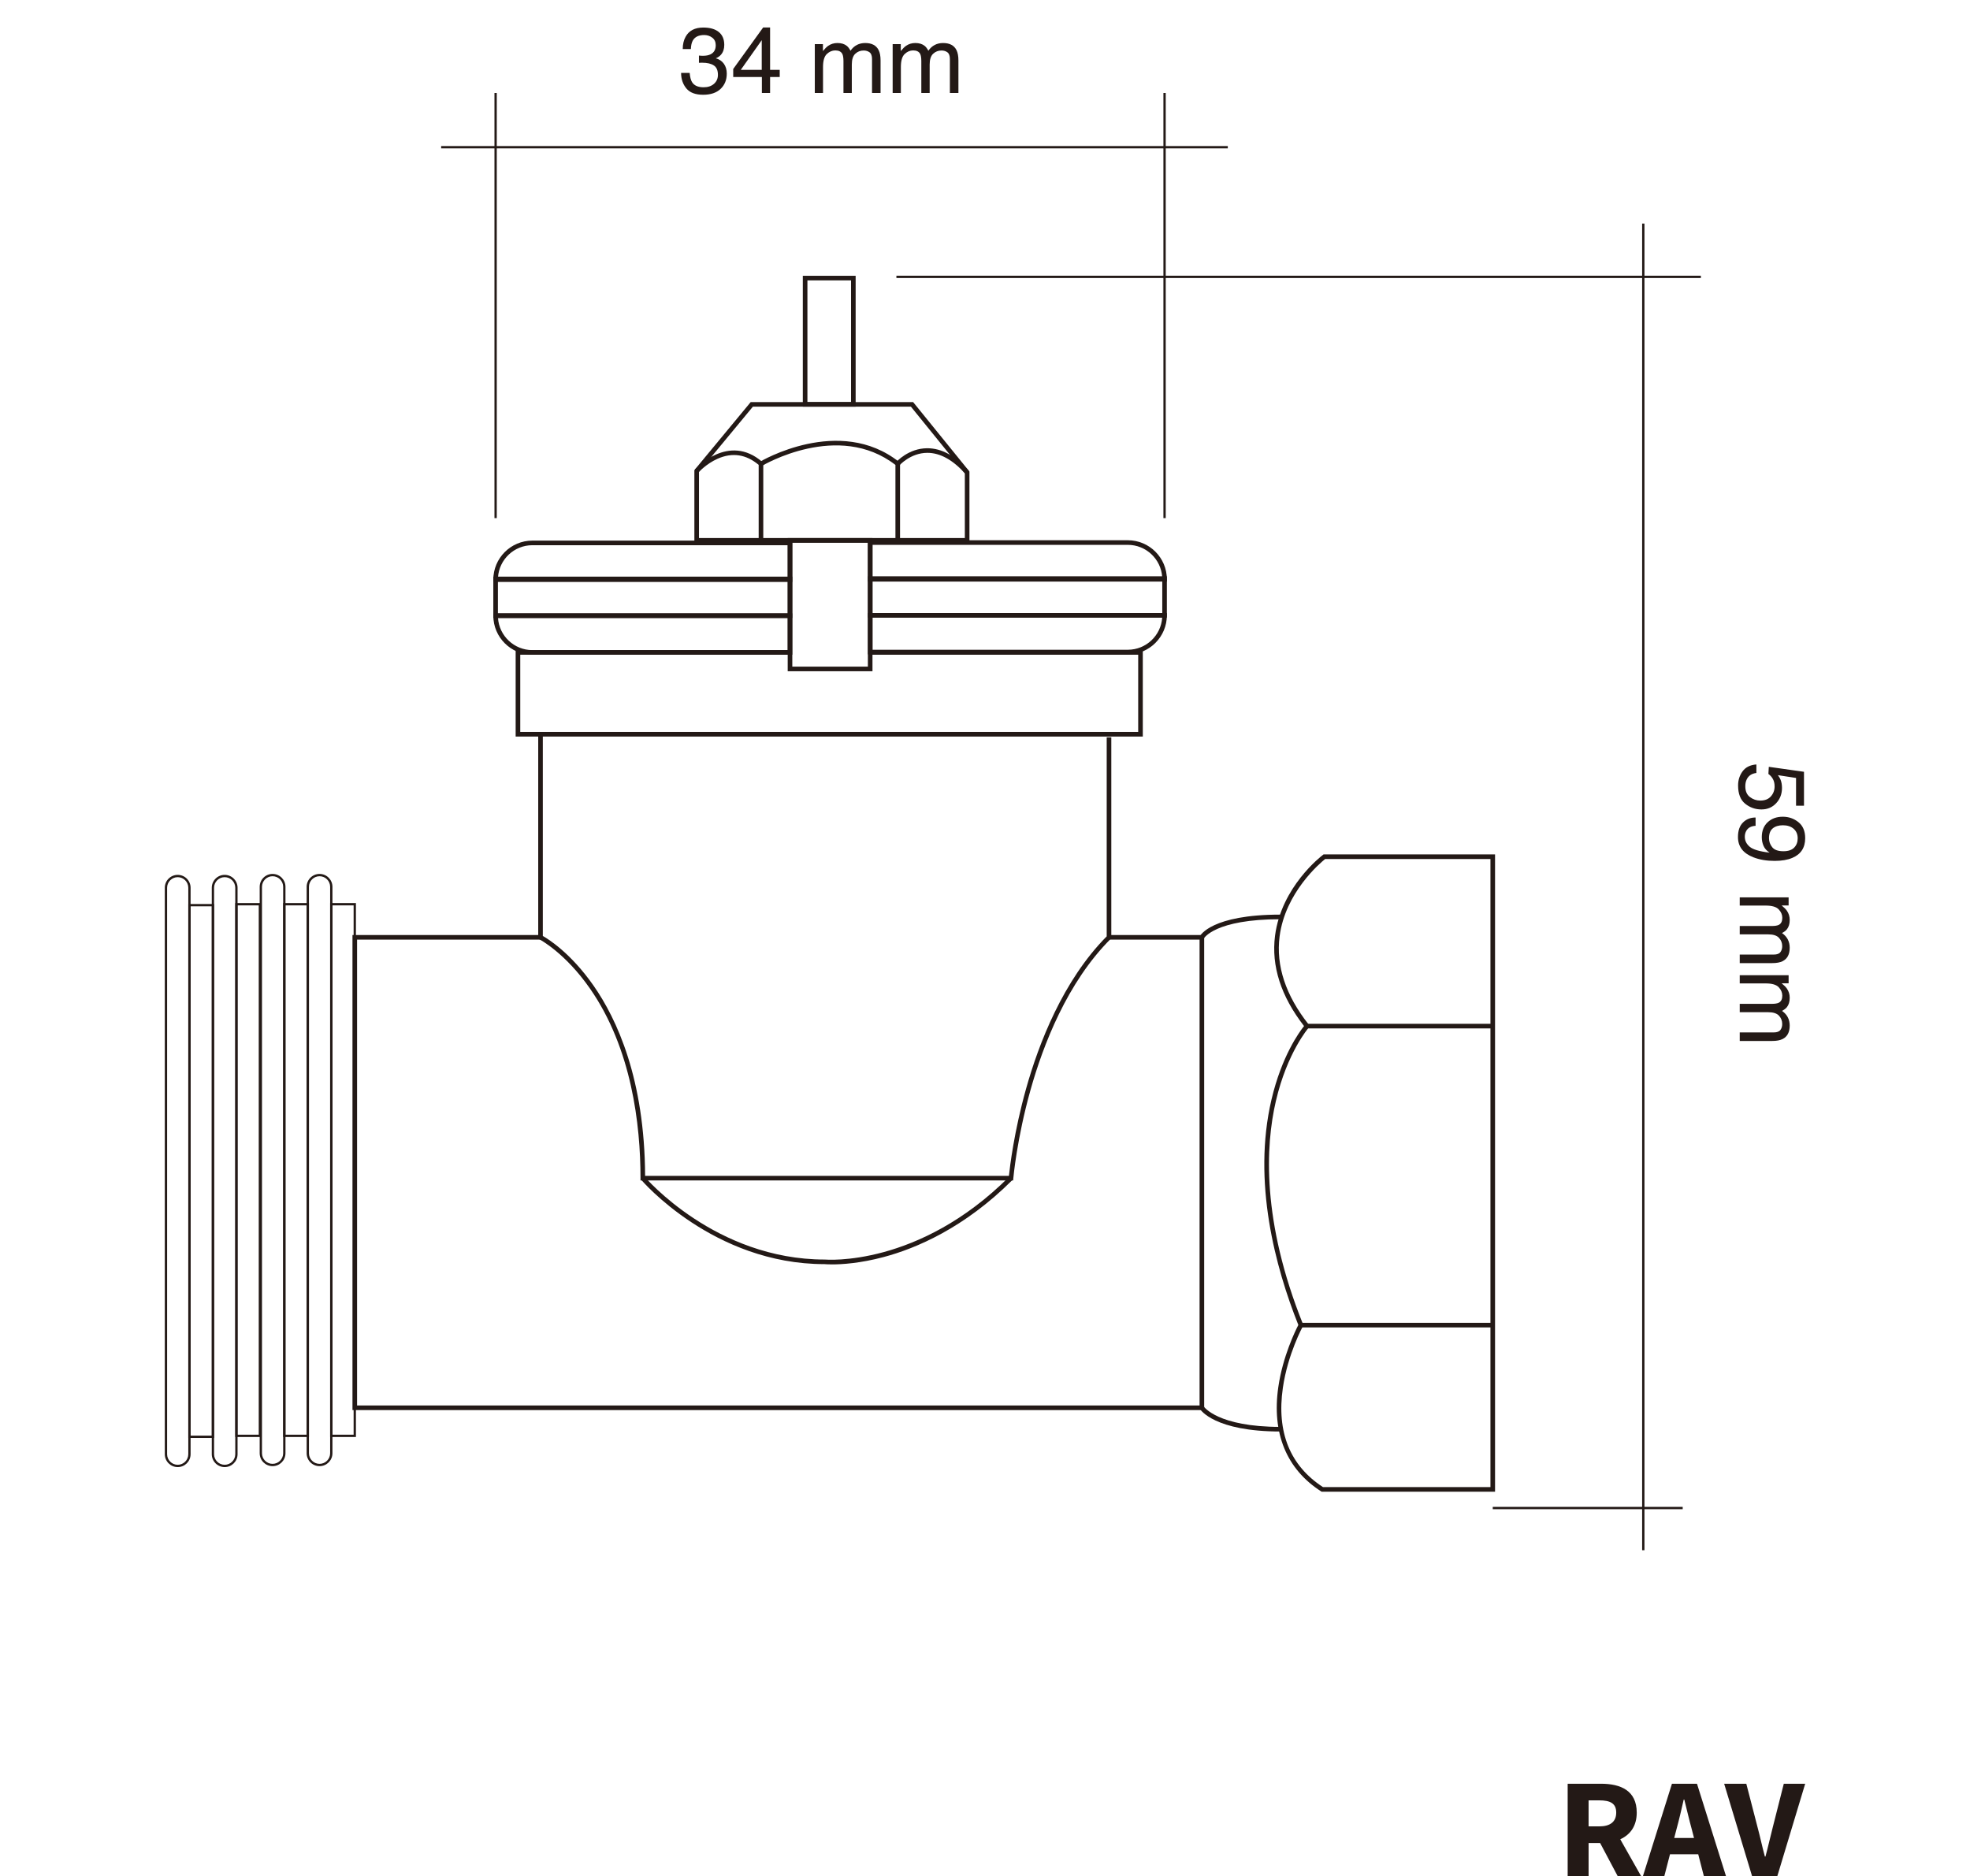 <?xml version="1.0" encoding="UTF-8"?> <svg xmlns="http://www.w3.org/2000/svg" id="a" width="301.919mm" height="287.595mm" viewBox="0 0 855.834 815.229"><defs><style>.b{fill:#231916;}</style></defs><g><path class="b" d="M138.821,637.022c-3.089,0-5.602-2.513-5.602-5.602v-246.112c0-3.088,2.513-5.601,5.602-5.601s5.602,2.513,5.602,5.601v246.112c0,3.089-2.513,5.602-5.602,5.602Zm0-256.314c-2.537,0-4.602,2.063-4.602,4.601v246.112c0,2.537,2.064,4.602,4.602,4.602s4.602-2.064,4.602-4.602v-246.112c0-2.537-2.064-4.601-4.602-4.601Z"></path><path class="b" d="M118.416,637.022c-3.088,0-5.601-2.513-5.601-5.602v-246.112c0-3.088,2.513-5.601,5.601-5.601,3.089,0,5.602,2.513,5.602,5.601v246.112c0,3.089-2.513,5.602-5.602,5.602Zm0-256.314c-2.537,0-4.601,2.063-4.601,4.601v246.112c0,2.537,2.063,4.602,4.601,4.602s4.602-2.064,4.602-4.602v-246.112c0-2.537-2.064-4.601-4.602-4.601Z"></path><path class="b" d="M154.625,624.356h-11.202v-231.983h11.202v231.983Zm-10.202-1h9.202v-229.983h-9.202v229.983Z"></path><path class="b" d="M134.219,624.356h-11.202v-231.983h11.202v231.983Zm-10.202-1h9.202v-229.983h-9.202v229.983Z"></path><path class="b" d="M113.408,624.356h-11.202v-231.983h11.202v231.983Zm-10.202-1h9.202v-229.983h-9.202v229.983Z"></path><path class="b" d="M97.604,637.43c-3.089,0-5.602-2.513-5.602-5.602v-246.112c0-3.089,2.513-5.602,5.602-5.602s5.602,2.513,5.602,5.602v246.112c0,3.089-2.513,5.602-5.602,5.602Zm0-256.315c-2.537,0-4.602,2.064-4.602,4.602v246.112c0,2.537,2.064,4.602,4.602,4.602s4.602-2.064,4.602-4.602v-246.112c0-2.537-2.064-4.602-4.602-4.602Z"></path><path class="b" d="M93.002,624.764h-11.202v-231.983h11.202v231.983Zm-10.202-1h9.202v-229.983h-9.202v229.983Z"></path><path class="b" d="M77.199,637.43c-3.088,0-5.601-2.513-5.601-5.602v-246.112c0-3.089,2.513-5.602,5.601-5.602,3.089,0,5.602,2.513,5.602,5.602v246.112c0,3.089-2.513,5.602-5.602,5.602Zm0-256.315c-2.537,0-4.601,2.064-4.601,4.602v246.112c0,2.537,2.063,4.602,4.601,4.602s4.602-2.064,4.602-4.602v-246.112c0-2.537-2.064-4.602-4.602-4.602Z"></path><rect class="b" x="214.812" y="40.396" width="1" height="184.72"></rect><rect class="b" x="505.427" y="40.396" width="1" height="184.72"></rect><rect class="b" x="191.65" y="63.461" width="341.745" height="1"></rect><rect class="b" x="389.428" y="119.79" width="349.491" height="1"></rect><rect class="b" x="648.501" y="654.719" width="82.521" height="1"></rect><rect class="b" x="713.402" y="97.136" width="1" height="576.411"></rect><g><path class="b" d="M298.163,38.405c-1.514-1.844-2.27-4.088-2.27-6.731h3.727c.158,1.837,.502,3.172,1.031,4.005,.925,1.494,2.597,2.24,5.016,2.24,1.877,0,3.383-.502,4.52-1.507s1.705-2.3,1.705-3.886c0-1.956-.598-3.324-1.794-4.104s-2.858-1.17-4.985-1.17c-.238,0-.479,.004-.725,.01-.244,.007-.492,.018-.743,.029v-3.151c.37,.04,.681,.065,.932,.079s.522,.02,.813,.02c1.334,0,2.432-.211,3.291-.635,1.506-.739,2.26-2.061,2.26-3.965,0-1.414-.502-2.504-1.507-3.271s-2.175-1.149-3.509-1.149c-2.379,0-4.024,.793-4.937,2.379-.503,.871-.786,2.114-.853,3.727h-3.529c0-2.114,.423-3.912,1.27-5.393,1.453-2.643,4.011-3.965,7.672-3.965,2.895,0,5.135,.645,6.721,1.934,1.586,1.288,2.379,3.154,2.379,5.6,0,1.745-.469,3.159-1.407,4.242-.582,.675-1.335,1.203-2.261,1.587,1.494,.409,2.66,1.199,3.5,2.369,.839,1.169,1.259,2.601,1.259,4.292,0,2.709-.893,4.916-2.677,6.621s-4.315,2.558-7.593,2.558c-3.357,0-5.792-.922-7.306-2.765Z"></path><path class="b" d="M330.983,40.397v-6.939h-12.45v-3.489l13.005-18.04h3.014V30.346h4.184v3.112h-4.184v6.939h-3.568Zm-.06-10.052v-12.895l-9.1,12.895h9.1Z"></path><path class="b" d="M353.98,19.164h3.529v3.014c.846-1.044,1.612-1.804,2.3-2.28,1.176-.806,2.511-1.209,4.004-1.209,1.692,0,3.054,.416,4.084,1.249,.582,.476,1.11,1.177,1.586,2.102,.793-1.137,1.726-1.979,2.796-2.528,1.07-.548,2.272-.822,3.608-.822,2.854,0,4.797,1.031,5.828,3.093,.555,1.11,.833,2.604,.833,4.48v14.136h-3.708v-14.75c0-1.414-.354-2.386-1.061-2.914-.707-.529-1.569-.793-2.587-.793-1.401,0-2.606,.469-3.618,1.406-1.011,.939-1.517,2.506-1.517,4.699v12.352h-3.628v-13.858c0-1.44-.172-2.491-.516-3.151-.542-.992-1.553-1.487-3.033-1.487-1.348,0-2.574,.522-3.678,1.565-1.104,1.045-1.654,2.935-1.654,5.67v11.262h-3.569V19.164Z"></path><path class="b" d="M387.801,19.164h3.529v3.014c.846-1.044,1.612-1.804,2.3-2.28,1.176-.806,2.511-1.209,4.005-1.209,1.691,0,3.053,.416,4.084,1.249,.581,.476,1.109,1.177,1.586,2.102,.793-1.137,1.725-1.979,2.795-2.528,1.07-.548,2.273-.822,3.608-.822,2.854,0,4.798,1.031,5.829,3.093,.555,1.11,.832,2.604,.832,4.48v14.136h-3.707v-14.75c0-1.414-.354-2.386-1.061-2.914-.707-.529-1.57-.793-2.588-.793-1.4,0-2.606,.469-3.617,1.406-1.012,.939-1.518,2.506-1.518,4.699v12.352h-3.627v-13.858c0-1.44-.172-2.491-.516-3.151-.543-.992-1.554-1.487-3.033-1.487-1.349,0-2.574,.522-3.678,1.565-1.104,1.045-1.655,2.935-1.655,5.67v11.262h-3.569V19.164Z"></path></g><g><path class="b" d="M763.038,335.847c-2.035,.238-3.443,1.184-4.223,2.836-.396,.845-.596,1.823-.596,2.934,0,2.114,.675,3.681,2.023,4.698,1.348,1.018,2.841,1.526,4.48,1.526,1.982,0,3.516-.604,4.599-1.813,1.084-1.21,1.626-2.66,1.626-4.352,0-1.229-.238-2.283-.714-3.162s-1.137-1.629-1.982-2.25l.179-3.093,15.285,2.162v14.748h-3.449v-12.073l-7.891-1.209c.502,.661,.879,1.288,1.129,1.884,.438,1.057,.654,2.279,.654,3.667,0,2.604-.839,4.811-2.518,6.622-1.678,1.811-3.807,2.716-6.383,2.716-2.684,0-5.049-.83-7.098-2.488-2.049-1.659-3.073-4.306-3.073-7.94,0-2.312,.651-4.357,1.953-6.135,1.302-1.778,3.301-2.773,5.997-2.984v3.707Z"></path><path class="b" d="M762.68,358.805c-1.969,.105-3.33,.865-4.084,2.28-.396,.727-.594,1.546-.594,2.458,0,1.705,.709,3.158,2.131,4.361,1.42,1.202,4.305,2.055,8.653,2.558-1.256-.793-2.138-1.774-2.646-2.944s-.763-2.429-.763-3.776c0-2.736,.852-4.9,2.555-6.493s3.895-2.389,6.574-2.389c2.574,0,4.839,.786,6.793,2.359,1.954,1.572,2.932,3.892,2.932,6.958,0,4.137-1.863,6.992-5.588,8.564-2.047,.873-4.609,1.309-7.687,1.309-3.474,0-6.551-.521-9.232-1.566-4.464-1.731-6.696-4.665-6.696-8.802,0-2.775,.727-4.884,2.182-6.324,1.453-1.44,3.277-2.161,5.471-2.161v3.608Zm7.225,9.288c.93,1.17,2.557,1.754,4.879,1.754,2.085,0,3.639-.525,4.662-1.576,1.021-1.051,1.533-2.389,1.533-4.014,0-1.745-.584-3.13-1.752-4.154-1.168-1.023-2.729-1.536-4.681-1.536-1.848,0-3.315,.449-4.404,1.349-1.089,.898-1.633,2.332-1.633,4.302,0,1.414,.465,2.706,1.396,3.876Z"></path><path class="b" d="M777.034,389.891v3.528h-3.014c1.045,.846,1.805,1.612,2.28,2.3,.806,1.177,1.21,2.511,1.21,4.005,0,1.691-.417,3.053-1.25,4.084-.475,.581-1.176,1.11-2.102,1.586,1.137,.793,1.979,1.725,2.528,2.795,.548,1.071,.823,2.273,.823,3.608,0,2.854-1.031,4.798-3.094,5.829-1.109,.555-2.604,.832-4.48,.832h-14.135v-3.707h14.75c1.414,0,2.385-.354,2.914-1.061s.793-1.569,.793-2.587c0-1.401-.469-2.607-1.407-3.618-.938-1.012-2.505-1.517-4.698-1.517h-12.352v-3.628h13.857c1.441,0,2.492-.172,3.152-.516,.991-.542,1.486-1.553,1.486-3.033,0-1.349-.521-2.574-1.565-3.678s-2.935-1.655-5.67-1.655h-11.261v-3.568h21.232Z"></path><path class="b" d="M777.034,423.712v3.529h-3.014c1.045,.846,1.805,1.611,2.28,2.299,.806,1.177,1.21,2.512,1.21,4.005,0,1.692-.417,3.054-1.25,4.084-.475,.581-1.176,1.11-2.102,1.586,1.137,.793,1.979,1.726,2.528,2.796,.548,1.07,.823,2.272,.823,3.607,0,2.855-1.031,4.798-3.094,5.829-1.109,.555-2.604,.833-4.48,.833h-14.135v-3.708h14.75c1.414,0,2.385-.354,2.914-1.061s.793-1.569,.793-2.587c0-1.401-.469-2.607-1.407-3.618s-2.505-1.517-4.698-1.517h-12.352v-3.628h13.857c1.441,0,2.492-.172,3.152-.516,.991-.542,1.486-1.553,1.486-3.033,0-1.349-.521-2.574-1.565-3.678s-2.935-1.655-5.67-1.655h-11.261v-3.568h21.232Z"></path></g><path class="b" d="M371.719,176.695h-22.95v-56.87h22.95v56.87Zm-20.95-2h18.95v-52.87h-18.95v52.87Z"></path><path class="b" d="M421.157,235.776h-119.498v-31.511l24.473-29.57h70.56l24.466,30.186v30.896Zm-117.498-2h115.498v-28.187l-23.419-28.895h-68.665l-23.414,28.291v28.79Z"></path><path class="b" d="M331.592,234.776h-2v-32.795c-5.457-4.6-11.45-5.501-17.824-2.675-4.967,2.203-8.328,5.945-8.361,5.983l-1.497-1.327c.144-.163,14.576-16.111,29.341-3.193l.342,.299v33.708Z"></path><path class="b" d="M391.006,234.776h-2v-32.768c-24.816-19.222-57.567,.171-57.896,.369l-1.035-1.711c.343-.207,34.593-20.519,60.553,.072l.379,.3v33.737Z"></path><path class="b" d="M419.411,205.9c-5.412-6.07-10.973-9.148-16.525-9.148h-.065c-7.25,.031-12.014,5.375-12.062,5.43l-1.504-1.318c.217-.248,5.415-6.075,13.557-6.111h.075c6.147,0,12.209,3.303,18.017,9.818l-1.492,1.33Z"></path><path class="b" d="M344.204,268.501H214.312v-17.962h129.892v17.962Zm-127.892-2h125.892v-13.962h-125.892v13.962Z"></path><path class="b" d="M344.204,284.463h-112.93c-9.353,0-16.962-7.609-16.962-16.962v-1h129.892v17.962Zm-127.858-15.962c.516,7.786,7.015,13.962,14.929,13.962h110.93v-13.962h-125.858Z"></path><path class="b" d="M344.204,252.847H214.312v-1c0-9.353,7.609-16.962,16.962-16.962h112.93v17.962Zm-127.858-2h125.858v-13.962h-110.93c-7.914,0-14.413,6.176-14.929,13.962Z"></path><path class="b" d="M506.927,268.347h-129.893v-17.962h129.893v17.962Zm-127.893-2h125.893v-13.962h-125.893v13.962Z"></path><path class="b" d="M489.965,284.309h-112.931v-17.962h129.893v1c0,9.353-7.609,16.962-16.962,16.962Zm-110.931-2h110.931c7.914,0,14.413-6.176,14.929-13.962h-125.859v13.962Z"></path><path class="b" d="M506.927,252.692h-129.893v-17.962h112.931c9.353,0,16.962,7.609,16.962,16.962v1Zm-127.893-2h125.859c-.516-7.786-7.015-13.962-14.929-13.962h-110.931v13.962Z"></path><path class="b" d="M379.035,291.644h-36.831v-57.867h36.831v57.867Zm-34.831-2h32.831v-53.867h-32.831v53.867Z"></path><polygon class="b" points="496.471 320.021 224.017 320.021 224.017 282.463 343.204 282.463 343.204 284.463 226.017 284.463 226.017 318.021 494.471 318.021 494.471 284.463 378.035 284.463 378.035 282.463 496.471 282.463 496.471 320.021"></polygon><path class="b" d="M439.222,512.894h-160.965v-1c0-23.198-3.81-56.323-21.957-82.391-10.841-15.571-21.824-21.302-21.934-21.358l-.545-.278-.001-.612v-88.233h2v87.64c2.406,1.362,12.173,7.455,22.038,21.581,10.139,14.517,22.208,40.604,22.396,82.652h158.06c.397-3.827,2.217-19.196,7.427-37.789,5.516-19.685,16.068-47.112,35.046-66.264v-86.49h2v87.317l-.293,.293c-18.848,18.849-29.336,46.102-34.816,65.645-5.952,21.229-7.445,38.204-7.46,38.373l-.077,.915h-.919Z"></path><polygon class="b" points="523.136 612.656 153.125 612.656 153.125 406.254 234.821 406.254 234.821 408.254 155.125 408.254 155.125 610.656 521.136 610.656 521.136 408.254 481.788 408.254 481.788 406.254 523.136 406.254 523.136 612.656"></polygon><path class="b" d="M523.024,407.715l-1.782-.908c.192-.385,5.055-9.42,35.035-9.42v2c-28.432,0-33.208,8.245-33.253,8.328Z"></path><path class="b" d="M556.277,621.967c-28.605,0-34.743-9.385-34.991-9.784l1.696-1.061c.057,.088,6.024,8.845,33.295,8.845v2Z"></path><path class="b" d="M649.501,648.127h-75.339l-.247-.158c-15.039-9.654-21.461-25.327-18.572-45.323,1.937-13.411,7.513-24.673,8.701-26.962-9.984-25.035-20.026-62.194-11.679-97.881,4.413-18.864,12.052-29.366,14.154-31.992-10.046-12.939-14.285-26.129-12.602-39.215,2.746-21.341,20.086-34.613,20.822-35.168l.268-.201h74.493v276.9Zm-74.751-2h72.751V373.227h-71.813c-2.165,1.735-17.337,14.521-19.788,33.643-1.634,12.741,2.636,25.64,12.689,38.339l.519,.656-.554,.627c-.093,.105-9.363,10.79-14.273,31.906-4.536,19.511-6.173,52.172,11.792,96.973l.177,.439-.229,.415c-.065,.119-6.605,12.137-8.706,26.759-2.773,19.301,3.094,33.815,17.436,43.144Z"></path><rect class="b" x="567.805" y="444.829" width="80.696" height="2"></rect><rect class="b" x="565.145" y="574.742" width="83.356" height="2"></rect><path class="b" d="M361.505,549.367c-2.011,0-3.162-.106-3.299-.12h-.01c-48.354,0-79.397-36.344-79.706-36.711l1.532-1.285c.303,.359,30.779,36.001,78.281,36.001,.495,.043,40.699,3.447,80.211-36.065l1.414,1.414c-20.999,21-42.064,29.846-56.039,33.569-10.263,2.734-18.191,3.197-22.385,3.197Z"></path></g><path class="b" d="M711.052,787.534c0-9.562-6.992-12.523-15.522-12.523h-14.484v40.218h9.093v-14.474h5l7.678,14.474h10.176l-9.104-16.092c4.296-1.94,7.165-5.689,7.165-11.603Zm-20.914-5.305h4.651c4.782,0,7.352,1.328,7.352,5.305,0,3.956-2.569,6.002-7.352,6.002h-4.651v-11.307Z"></path><path class="b" d="M726.351,775.011l-12.631,40.218h9.296l2.485-9.58h12.262l2.474,9.58h9.623l-12.631-40.218h-10.879Zm.984,23.571l.966-3.722c1.117-4.021,2.191-8.726,3.164-12.973h.246c1.074,4.195,2.148,8.951,3.267,12.973l.961,3.722h-8.604Z"></path><path class="b" d="M770.193,793.752c-1.146,4.399-2.003,8.457-3.223,12.896h-.246c-1.22-4.439-2.025-8.497-3.223-12.896l-4.848-18.741h-9.623l12.151,40.218h10.923l12.131-40.218h-9.297l-4.746,18.741Z"></path></svg> 